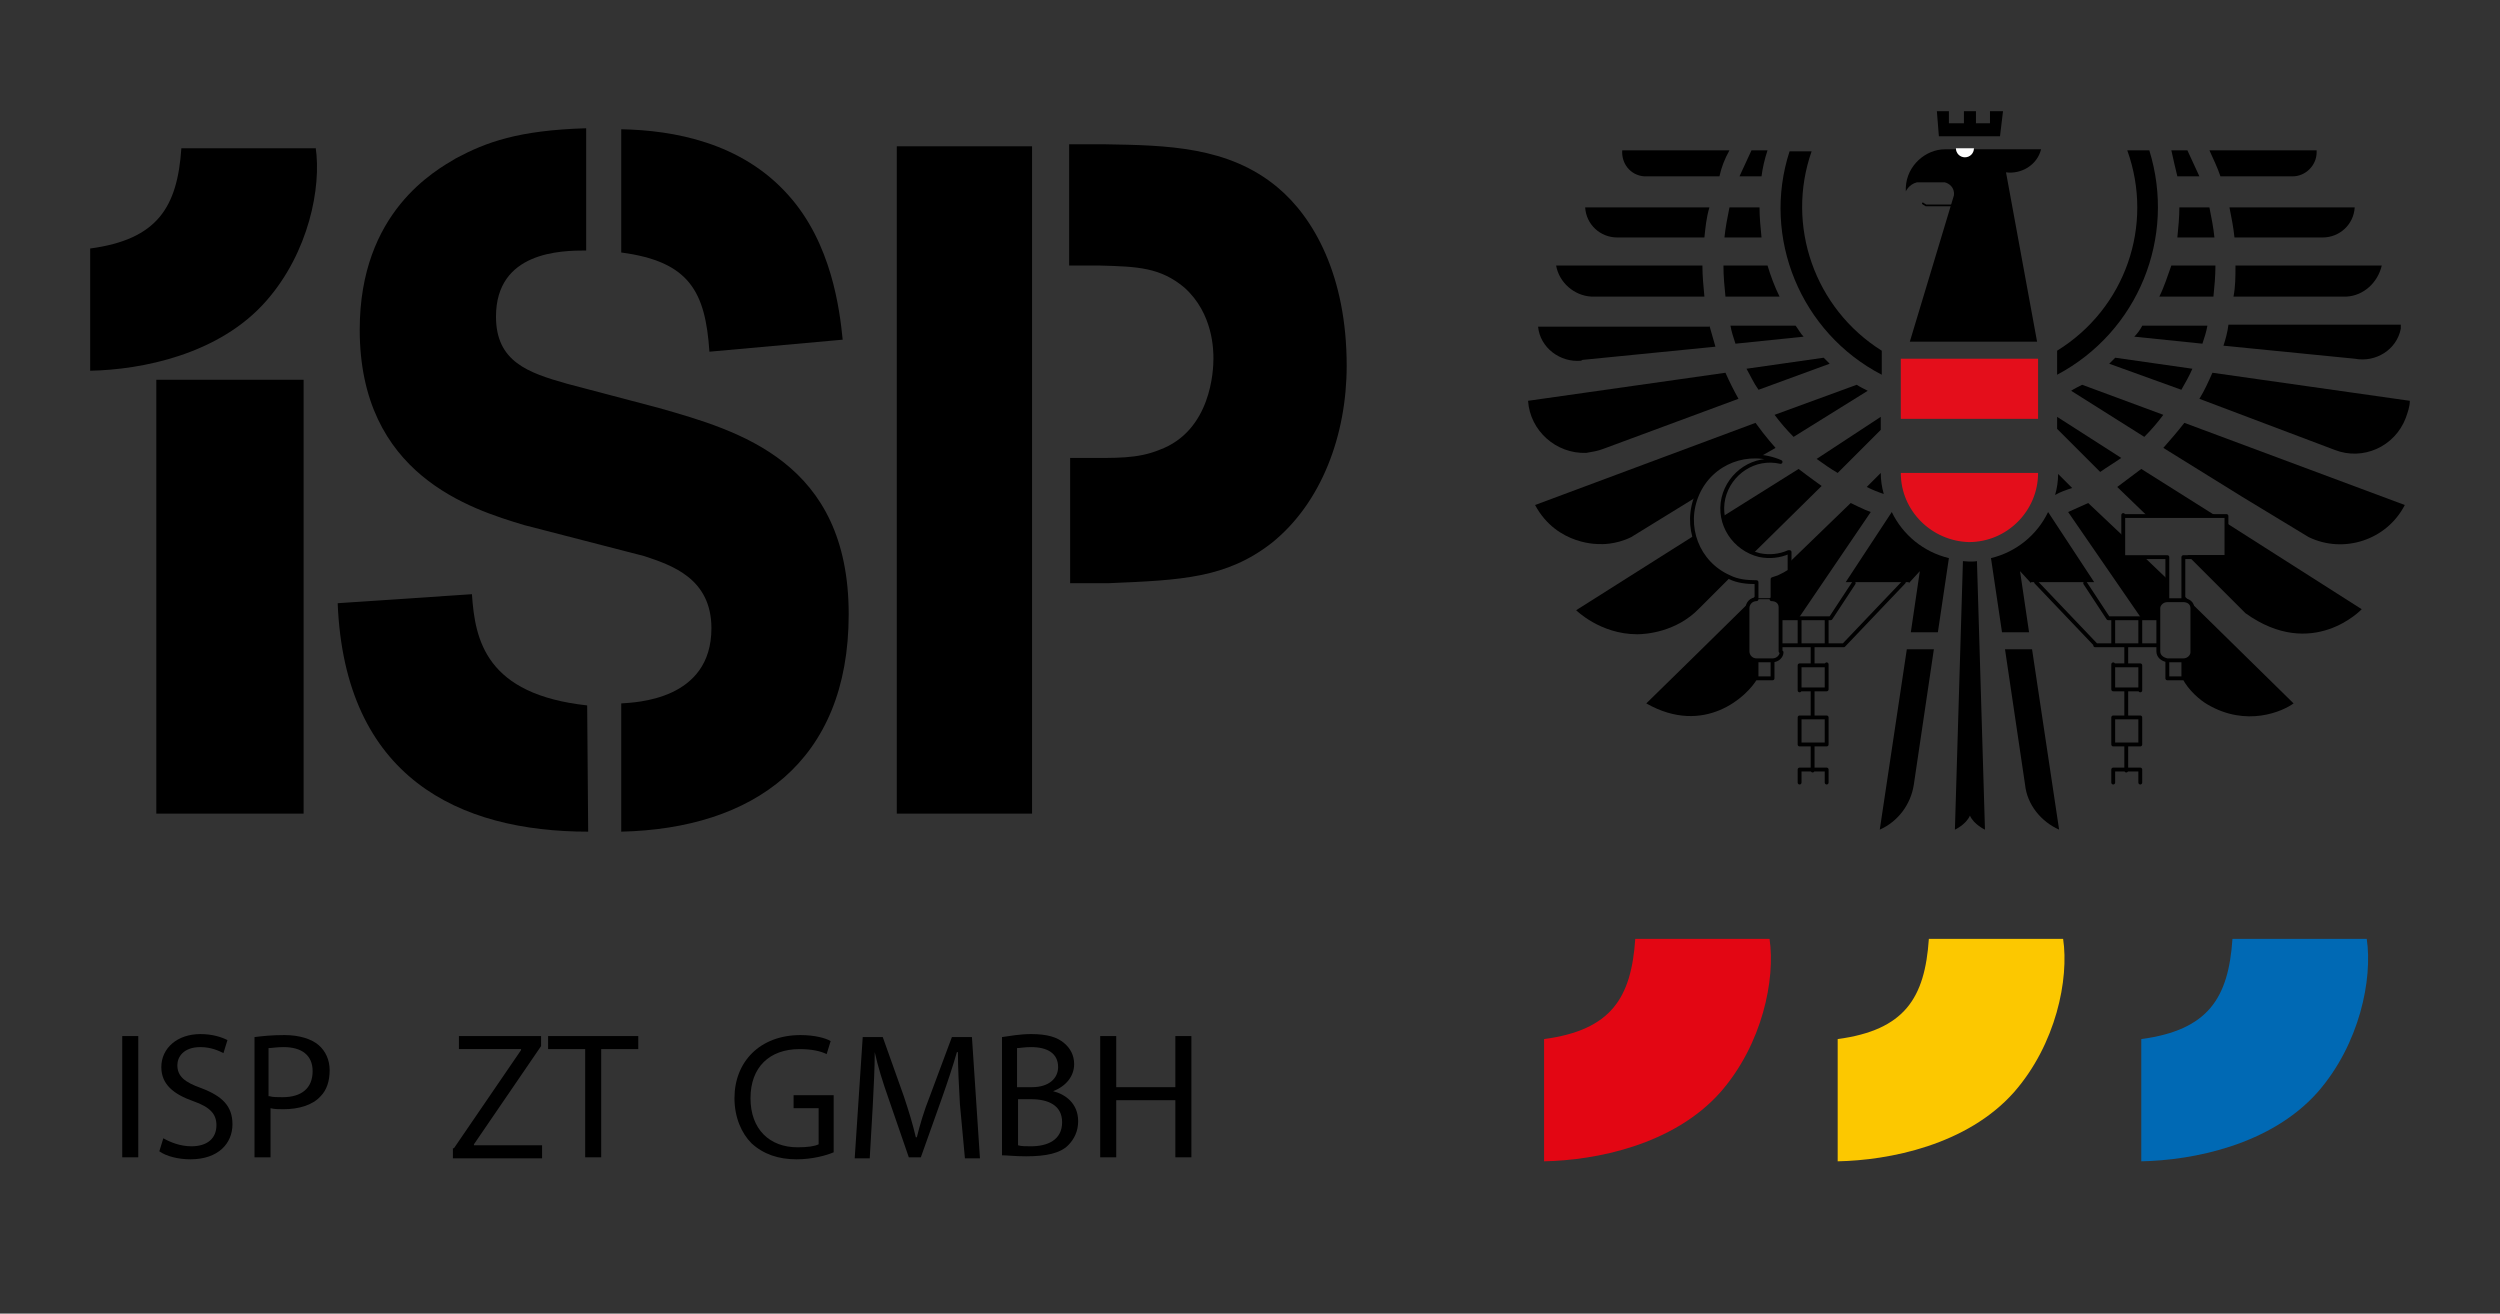 <?xml version="1.0" encoding="utf-8"?>
<!-- Generator: Adobe Illustrator 22.1.0, SVG Export Plug-In . SVG Version: 6.00 Build 0)  -->
<svg version="1.1" id="Ebene_1" xmlns="http://www.w3.org/2000/svg" xmlns:xlink="http://www.w3.org/1999/xlink" x="0px" y="0px"
	 viewBox="0 0 249.5 131.1" style="enable-background:new 0 0 249.5 131.1;" xml:space="preserve">
<rect x="0" y="0" width="249.5" height="131.1" fill="#333333" stroke="none"/>
<g>
	<polygon style="fill-rule:evenodd;clip-rule:evenodd;fill:#E40E1B;" points="189.7,35.8 203.4,35.8 203.4,41.8 189.7,41.8 
		189.7,35.8 	"/>
	<path style="fill-rule:evenodd;clip-rule:evenodd;fill:#E40E1B;" d="M189.7,47.2h13.7c0,3.8-3.1,6.9-6.9,6.9
		C192.8,54,189.7,51,189.7,47.2L189.7,47.2z"/>
	<path style="fill-rule:evenodd;clip-rule:evenodd;" d="M175.3,59.8l0-0.4c-1.7,1.7-11,10.8-11,10.8c5.8,3.3,10.1-0.7,11.1-2.5h-0.1
		l0-1.8c-0.7-0.1-0.8-0.5-0.9-0.9v-4.4C174.5,60,174.9,59.8,175.3,59.8h1.6c0.4,0,0.9,0.3,0.9,0.9v1h1.7l7.2-10.6
		c-0.6-0.2-2-0.9-2-0.9l-6.1,5.9l0,0.9c0,0-0.5,0.4-1.8,0.8l0,1.9H175.3L175.3,59.8z"/>
	<path style="fill-rule:evenodd;clip-rule:evenodd;" d="M152.5,40l19.7-2.8c0.4,0.9,0.8,1.7,1.3,2.6L160,44.8
		c-0.5,0.2-1.1,0.3-1.7,0.4C155.3,45.3,152.7,43,152.5,40L152.5,40z"/>
	<path style="fill-rule:evenodd;clip-rule:evenodd;" d="M169.9,26.5c0,1,0.1,2.1,0.2,3.1h-11.3c-1.7-0.1-3.2-1.4-3.5-3.1H169.9
		L169.9,26.5z"/>
	<path style="fill-rule:evenodd;clip-rule:evenodd;" d="M170.6,32.5c0.2,0.7,0.4,1.4,0.6,2.1l-13.1,1.3c-0.1,0-0.2,0-0.3,0.1
		c-2.1,0.2-4.1-1.3-4.3-3.4H170.6L170.6,32.5z"/>
	<path style="fill-rule:evenodd;clip-rule:evenodd;" d="M170.6,20.7l-12.4,0c0.1,1.7,1.5,3,3.2,3h8.7
		C170.2,22.7,170.3,21.7,170.6,20.7L170.6,20.7z"/>
	<path style="fill-rule:evenodd;clip-rule:evenodd;" d="M172.6,15h-10.7c-0.1,1.3,0.8,2.5,2.2,2.6c0.1,0,0.2,0,0.3,0h7.2
		C171.8,16.7,172.1,15.9,172.6,15L172.6,15z"/>
	<path style="fill-rule:evenodd;clip-rule:evenodd;" d="M175.6,20.7c0,1,0.1,2,0.2,3h-3.7c0.1-1,0.3-2,0.5-3H175.6L175.6,20.7z"/>
	<path style="fill-rule:evenodd;clip-rule:evenodd;" d="M176.4,26.5c0.3,1,0.7,2.1,1.2,3.1h-5.4c-0.1-1-0.2-2-0.2-3.1H176.4
		L176.4,26.5z"/>
	<path style="fill-rule:evenodd;clip-rule:evenodd;" d="M179.2,32.5c0.3,0.4,0.5,0.8,0.8,1.1l-6.8,0.7c-0.2-0.6-0.4-1.2-0.5-1.8
		H179.2L179.2,32.5z"/>
	<path style="fill-rule:evenodd;clip-rule:evenodd;" d="M182.6,36.3l-0.6-0.6l-7.7,1.1c0.4,0.7,0.7,1.4,1.2,2.1L182.6,36.3
		L182.6,36.3z"/>
	<path style="fill-rule:evenodd;clip-rule:evenodd;" d="M185.3,38.4l-8.2,3c0.6,0.8,1.2,1.5,1.9,2.2l7.4-4.6
		C186,38.8,185.6,38.6,185.3,38.4L185.3,38.4z"/>
	<path style="fill-rule:evenodd;clip-rule:evenodd;" d="M176.4,15h-1.6c-0.4,0.9-0.8,1.7-1.2,2.6h2.2
		C175.9,16.8,176.1,15.9,176.4,15L176.4,15z"/>
	<path style="fill-rule:evenodd;clip-rule:evenodd;" d="M187.8,37.4l0-2.4c-6.7-4.2-9.6-12.5-7-19.9h-2.2
		C175.8,23.7,179.7,33.2,187.8,37.4L187.8,37.4z"/>
	<polygon style="fill-rule:evenodd;clip-rule:evenodd;" points="197.2,11.1 196.6,11.1 196,11.1 196,12.3 194.5,12.3 194.5,11.1 
		193.3,11.1 193.5,13.6 196.6,13.6 199.6,13.6 199.9,11.1 198.6,11.1 198.6,12.3 197.2,12.3 197.2,11.1 	"/>
	<path style="fill-rule:evenodd;clip-rule:evenodd;" d="M190.3,64.8h2.7l-2,13.5c-0.3,2-1.6,3.7-3.4,4.5L190.3,64.8L190.3,64.8z"/>
	<path style="fill-rule:evenodd;clip-rule:evenodd;" d="M202.8,64.8h-2.7l2,13.5c0.2,2,1.6,3.7,3.4,4.5L202.8,64.8L202.8,64.8z"/>
	<path style="fill-rule:evenodd;clip-rule:evenodd;" d="M202.7,58.2l-1.1-1.2l0.9,6.1h-2.7l-1.1-7.4c2.5-0.6,4.6-2.3,5.7-4.6l4.6,7
		H202.7L202.7,58.2z"/>
	<path style="fill-rule:evenodd;clip-rule:evenodd;" d="M187.7,41.6v1.3l-4.3,4.3c-0.7-0.4-1.4-0.9-2.1-1.4L187.7,41.6L187.7,41.6z"
		/>
	<path style="fill-rule:evenodd;clip-rule:evenodd;" d="M190.5,58.2l1.1-1.2l-0.9,6.1h2.7l1.1-7.4c-2.5-0.6-4.6-2.3-5.7-4.6l-4.6,7
		H190.5L190.5,58.2z"/>
	<path style="fill-rule:evenodd;clip-rule:evenodd;" d="M187.7,47.2c0,0.7,0.1,1.4,0.3,2.1c-0.6-0.2-1.1-0.4-1.7-0.7L187.7,47.2
		L187.7,47.2z"/>
	<path style="fill-rule:evenodd;clip-rule:evenodd;" d="M205.3,42.8l4.3,4.3c0.7-0.5,1.4-0.9,2.1-1.4l-6.4-4.1V42.8L205.3,42.8z"/>
	<path style="fill-rule:evenodd;clip-rule:evenodd;" d="M219.5,39.8c0.5-0.8,0.9-1.7,1.3-2.6l19.7,2.8c0,0.6-0.2,1.1-0.4,1.7
		c-1.1,2.9-4.3,4.3-7.1,3.2L219.5,39.8L219.5,39.8z"/>
	<path style="fill-rule:evenodd;clip-rule:evenodd;" d="M215.5,29.6h5.4c0.1-1,0.2-2,0.2-3.1h-4.4C216.3,27.6,216,28.6,215.5,29.6
		L215.5,29.6z"/>
	<path style="fill-rule:evenodd;clip-rule:evenodd;" d="M213,33.6l6.8,0.7c0.2-0.6,0.4-1.2,0.5-1.8h-6.5
		C213.6,32.9,213.3,33.3,213,33.6L213,33.6z"/>
	<path style="fill-rule:evenodd;clip-rule:evenodd;" d="M210.5,36.3l0.6-0.6l7.7,1.1c-0.3,0.7-0.7,1.4-1.1,2.1L210.5,36.3
		L210.5,36.3z"/>
	<path style="fill-rule:evenodd;clip-rule:evenodd;" d="M207.8,38.4l8.1,3c-0.6,0.8-1.2,1.5-1.9,2.2l-7.3-4.6
		C207,38.8,207.4,38.6,207.8,38.4L207.8,38.4z"/>
	<path style="fill-rule:evenodd;clip-rule:evenodd;" d="M217.5,20.7h3c0.2,1,0.4,2,0.5,3h-3.7C217.4,22.7,217.5,21.7,217.5,20.7
		L217.5,20.7z"/>
	<path style="fill-rule:evenodd;clip-rule:evenodd;" d="M212.3,15h2.2c2.7,8.7-1.1,18.1-9.2,22.4l0-2.4
		C212.1,30.8,215,22.5,212.3,15L212.3,15z"/>
	<path style="fill-rule:evenodd;clip-rule:evenodd;" d="M216.7,15h1.6c0.4,0.9,0.8,1.7,1.2,2.6h-2.2C217.1,16.8,216.9,15.9,216.7,15
		L216.7,15z"/>
	<path style="fill-rule:evenodd;clip-rule:evenodd;" d="M220.5,15h10.7c0,0.1,0,0.2,0,0.2c0,1.3-1.1,2.4-2.4,2.4h-7.2
		C221.3,16.7,220.9,15.9,220.5,15L220.5,15z"/>
	<path style="fill-rule:evenodd;clip-rule:evenodd;" d="M223.8,49.6l-7.9-4.9c0.7-0.8,1.4-1.6,2.1-2.5l22,8.2
		c-1.8,3.5-6.1,4.9-9.6,3.2L223.8,49.6L223.8,49.6z"/>
	<path style="fill-rule:evenodd;clip-rule:evenodd;" d="M205.1,49.4c0.2-0.7,0.3-1.4,0.3-2.1l1.4,1.4
		C206.2,48.9,205.6,49.1,205.1,49.4L205.1,49.4z"/>
	<path style="fill-rule:evenodd;clip-rule:evenodd;" d="M222.9,29.6h11.3c1.7-0.1,3.1-1.4,3.5-3.1h-14.6
		C223.1,27.6,223.1,28.6,222.9,29.6L222.9,29.6z"/>
	<path style="fill-rule:evenodd;clip-rule:evenodd;" d="M221.9,34.5l13.1,1.3c2.1,0.4,4.2-0.9,4.6-3c0-0.1,0-0.2,0-0.4h-17.2
		C222.3,33.2,222.1,33.9,221.9,34.5L221.9,34.5z"/>
	<path style="fill-rule:evenodd;clip-rule:evenodd;" d="M222.5,20.7l12.5,0c-0.1,1.7-1.5,3-3.2,3H223
		C222.9,22.7,222.7,21.7,222.5,20.7L222.5,20.7z"/>
	<path style="fill-rule:evenodd;clip-rule:evenodd;" d="M190.6,34.1l12.7,0l-3.1-16.9c1.5,0.2,3.1-0.7,3.5-2.3h-9.6
		c-1.9,0-3.8,1.6-3.9,3.8l0,0.4c0,0,0.3-0.7,1.1-0.9h2.8c0.4,0.1,1,0.5,0.9,1.3L190.6,34.1L190.6,34.1z"/>
	<path style="fill-rule:evenodd;clip-rule:evenodd;" d="M175.2,42.2l-22,8.2c2.2,4.1,6.5,3.9,6.5,3.9s1.5,0.1,3.1-0.7l6.5-4
		c0,0,0.4-1.2,1.4-2.2c2.2-2.3,5.1-1.9,5.1-1.9l1.4-0.8C177.2,44.7,176.2,43.6,175.2,42.2L175.2,42.2z"/>
	<path style="fill-rule:evenodd;clip-rule:evenodd;" d="M179.5,46.8c0.9,0.7,2.3,1.7,2.3,1.7l-6.7,6.6c-1.1-0.3-2.7-1.5-3.1-3.6
		L179.5,46.8L179.5,46.8z"/>
	<path style="fill-rule:evenodd;clip-rule:evenodd;" d="M169.6,60.7c-2.3,2.4-5.4,2.6-6.2,2.6c-3.7,0-6.1-2.4-6.1-2.4l11.7-7.4
		c0.9,3.3,3.6,4.2,3.6,4.2L169.6,60.7L169.6,60.7z"/>
	<path style="fill-rule:evenodd;clip-rule:evenodd;" d="M211.3,48.6l2.9,2.8c0,0,6.8,0,6.8,0c0,0-7.3-4.6-7.3-4.6L211.3,48.6
		L211.3,48.6z"/>
	<path style="fill-rule:evenodd;clip-rule:evenodd;" d="M222.2,52.2l13.5,8.6c0,0-4.9,5.2-11.6,0.4l-5.8-5.8l3.9,0V52.2L222.2,52.2z
		"/>
	<path style="fill-rule:evenodd;clip-rule:evenodd;" d="M208.4,50.2l-2,0.9l7.3,10.6l1.7,0v-1.1c0-0.3,0.2-0.8,0.9-0.8v-2l-2.3-2.2
		l-2,0l0-2L208.4,50.2L208.4,50.2z"/>
	<path style="fill-rule:evenodd;clip-rule:evenodd;" d="M217.9,59.4l11,10.8c-1.1,0.8-4.7,2.4-8.6,0.1c-0.7-0.4-1.9-1.4-2.5-2.6h0.1
		v-1.8c0.4,0,0.9-0.4,0.9-0.8v-4.4c0-0.3-0.2-0.8-0.9-0.8L217.9,59.4L217.9,59.4z"/>
	<path style="fill-rule:evenodd;clip-rule:evenodd;" d="M195.9,56c0,0,0.9,0.1,1.4,0l0.8,26.8c0,0-1.1-0.5-1.5-1.4
		c-0.4,0.9-1.5,1.4-1.5,1.4L195.9,56L195.9,56z"/>
	
		<path style="fill:none;stroke:#000000;stroke-width:0.385;stroke-linecap:round;stroke-linejoin:round;stroke-miterlimit:2.613;" d="
		M213.6,74.3v-2.6 M210.9,71.6v2.6 M213.6,78.1v-1.3 M213.6,76.8h-2.7 M210.9,76.8v1.3 M210.9,74.3l2.7,0 M212.2,74.3v2.6
		 M209.2,64.4l-6-6.3 M210.4,61.7l-2.3-3.5 M217.9,59.8v-4.2 M216.3,55.6v4.2 M213.6,71.6h-2.7 M213.6,68.8h-2.7 M210.9,68.8v-2.5
		 M210.9,66.4h2.7 M213.6,66.4l0,2.5 M212.2,64.4v1.9 M212.2,68.8v2.8 M210.9,61.7v2.7 M213.6,64.4v-2.7 M215.4,61.7h-5 M215.4,64.4
		h-6.3 M217.9,65.9h-1.6 M217.9,67.7c0,0,0-1.8,0-1.8c0.5,0,0.9-0.4,0.9-0.8v-4.4c0-0.5-0.4-0.8-0.9-0.8c0,0-1.6,0-1.6,0
		c-0.5,0-0.9,0.4-0.9,0.8V65c0,0.5,0.4,0.8,0.9,0.9v1.8H217.9L217.9,67.7z M216.2,55.6h-4.3 M211.9,55.6v-4.2 M222.2,55.6h-4.3
		 M211.9,51.5h10.3 M222.2,51.5v4.2"/>
	
		<path style="fill:none;stroke:#000000;stroke-width:0.176;stroke-linecap:round;stroke-linejoin:round;stroke-miterlimit:2.613;" d="
		M191.9,20.3c0.1,0.1,0.2,0.1,0.3,0.2 M192.2,20.5h2.6"/>
	<path style="fill-rule:evenodd;clip-rule:evenodd;fill:#FFFFFF;" d="M195.2,14.8c0,0.5,0.4,0.9,0.9,0.9c0.5,0,0.9-0.4,0.9-0.9
		H195.2L195.2,14.8z"/>
	
		<path style="fill:none;stroke:#000000;stroke-width:0.385;stroke-linecap:round;stroke-linejoin:round;stroke-miterlimit:2.613;" d="
		M179.6,74.3v-2.6 M182.3,71.6v2.6 M179.6,78.1v-1.3 M179.6,76.8h2.7 M182.3,76.8v1.3 M182.3,74.3l-2.7,0 M180.9,74.3v2.6 M184,64.4
		l6-6.3 M174.4,65c0,0.5,0.4,0.9,0.9,0.9 M175.3,59.8c-0.5,0-0.9,0.4-0.9,0.9 M174.4,60.6V65 M182.7,61.7l2.3-3.5 M175.3,59.8v-1.7
		 M176.9,57.9v1.9 M179.6,71.6h2.7 M179.6,68.8h2.7 M182.3,68.8v-2.5 M182.3,66.4h-2.7 M179.6,66.4l0,2.5 M180.9,64.4v1.9
		 M180.9,68.8v2.8 M182.3,61.7v2.7 M179.6,64.4v-2.7 M177.7,61.7h5 M177.7,64.4h6.3 M177.7,60.6c0-0.5-0.4-0.8-0.9-0.8 M176.9,65.9
		c0.5,0,0.9-0.4,0.9-0.8 M177.7,65v-4.4 M175.3,67.7v-1.8h1.6v1.8H175.3L175.3,67.7z M178.6,57.1v-2 M177.7,46.1
		c-2.6-0.6-5.1,1.1-5.7,3.6c-0.6,2.6,1.1,5.1,3.6,5.7c1,0.2,2,0.1,2.9-0.3 M177.7,46.1c-3.2-1.4-6.9,0-8.3,3.2
		c-1.4,3.2,0,6.9,3.2,8.3c0.8,0.4,1.7,0.5,2.7,0.5 M176.9,57.8l0.6-0.2l0.6-0.3l0.5-0.3"/>
	<g>
		<path d="M13.8,103.4v12.1h-1.6v-12.1H13.8z"/>
		<path d="M16.3,113.6c0.7,0.4,1.7,0.8,2.8,0.8c1.6,0,2.5-0.8,2.5-2.1c0-1.1-0.6-1.8-2.3-2.4c-2-0.7-3.2-1.7-3.2-3.4
			c0-1.9,1.6-3.3,3.9-3.3c1.2,0,2.1,0.3,2.7,0.6l-0.4,1.3c-0.4-0.2-1.2-0.6-2.3-0.6c-1.7,0-2.3,1-2.3,1.8c0,1.1,0.7,1.7,2.4,2.3
			c2.1,0.8,3.1,1.8,3.1,3.6c0,1.9-1.4,3.5-4.2,3.5c-1.2,0-2.4-0.3-3.1-0.8L16.3,113.6z"/>
		<path d="M25.4,103.5c0.8-0.1,1.7-0.2,3-0.2c1.5,0,2.7,0.4,3.4,1c0.7,0.6,1.1,1.5,1.1,2.5c0,1.1-0.3,2-0.9,2.6
			c-0.8,0.9-2.2,1.3-3.7,1.3c-0.5,0-0.9,0-1.3-0.1v4.9h-1.6V103.5z M26.9,109.4c0.3,0.1,0.8,0.1,1.3,0.1c1.9,0,3-0.9,3-2.6
			c0-1.6-1.1-2.4-2.9-2.4c-0.7,0-1.2,0.1-1.5,0.1V109.4z"/>
	</g>
	<g>
		<path d="M45.3,114.6l6.7-9.8v-0.1h-6.2v-1.3h8.2v1l-6.7,9.8v0.1h6.8v1.3h-8.9V114.6z"/>
		<path d="M58.4,104.7h-3.7v-1.3h9v1.3H60v10.8h-1.6V104.7z"/>
	</g>
	<g>
		<path d="M83.2,115c-0.7,0.3-2.1,0.7-3.7,0.7c-1.8,0-3.3-0.5-4.5-1.6c-1-1-1.7-2.6-1.7-4.5c0-3.6,2.5-6.3,6.6-6.3
			c1.4,0,2.5,0.3,3,0.6l-0.4,1.3c-0.6-0.3-1.5-0.5-2.7-0.5c-3,0-4.9,1.8-4.9,4.9c0,3.1,1.9,4.9,4.7,4.9c1,0,1.7-0.1,2.1-0.3v-3.6
			h-2.5v-1.3h4V115z"/>
		<path d="M95.8,110.2c-0.1-1.7-0.2-3.7-0.2-5.2h-0.1c-0.4,1.4-0.9,2.9-1.5,4.6l-2.1,5.9h-1.2l-2-5.8c-0.6-1.7-1.1-3.3-1.4-4.7h0
			c0,1.5-0.1,3.5-0.2,5.4l-0.3,5.2h-1.5l0.8-12.1h2l2.1,5.9c0.5,1.5,0.9,2.8,1.2,4.1h0.1c0.3-1.2,0.7-2.6,1.3-4.1l2.2-5.9h2
			l0.8,12.1h-1.5L95.8,110.2z"/>
		<path d="M100,103.5c0.7-0.1,1.8-0.3,2.9-0.3c1.6,0,2.6,0.3,3.3,0.9c0.6,0.5,1,1.2,1,2.1c0,1.2-0.8,2.2-2.1,2.7v0
			c1.2,0.3,2.5,1.2,2.5,3c0,1-0.4,1.8-1,2.4c-0.8,0.8-2.2,1.1-4.2,1.1c-1.1,0-1.9-0.1-2.4-0.1V103.5z M101.6,108.5h1.4
			c1.7,0,2.6-0.9,2.6-2c0-1.4-1.1-2-2.7-2c-0.7,0-1.1,0.1-1.4,0.1V108.5z M101.6,114.3c0.3,0.1,0.8,0.1,1.3,0.1
			c1.6,0,3.1-0.6,3.1-2.4c0-1.7-1.4-2.3-3.1-2.3h-1.3V114.3z"/>
		<path d="M111.4,103.4v5.1h5.9v-5.1h1.6v12.1h-1.6v-5.7h-5.9v5.7h-1.6v-12.1H111.4z"/>
	</g>
	<path style="fill-rule:evenodd;clip-rule:evenodd;" d="M58.7,83c-12.9,0-24.3-5.4-25-22.8l13.4-0.9c0.3,4.6,1.4,10,11.5,11.1
		L58.7,83L58.7,83z"/>
	<path style="fill-rule:evenodd;clip-rule:evenodd;" d="M52.3,52.4c-5.3-1.6-16.4-5-16.4-19.5c0-11.8,7.6-15.9,9.6-17.1
		c3-1.6,6.2-2.8,13-3V25c-2.5,0-9,0.1-9,6.6c0,4.5,3.2,5.6,7.1,6.7l9.1,2.4c8.1,2.3,19,5.4,19,20.6c0,14.8-9.6,21.4-22.7,21.7V70.2
		c1.4-0.1,9-0.3,9-7.5c0-5-4-6.3-6.7-7.2L52.3,52.4L52.3,52.4z"/>
	<path style="fill-rule:evenodd;clip-rule:evenodd;" d="M70.8,35.1c-0.4-6-2-9-8.8-9.9V12.9c5.2,0.1,12,1.3,16.7,6.6
		c4.3,4.8,5.1,11.4,5.4,14.4L70.8,35.1L70.8,35.1z"/>
	<polygon style="fill-rule:evenodd;clip-rule:evenodd;" points="15.6,81.2 15.6,37.9 30.3,37.9 30.3,81.2 15.6,81.2 	"/>
	<path style="fill-rule:evenodd;clip-rule:evenodd;" d="M31.5,14.7c0.6,4-0.7,10.5-4.9,15.3C21.9,35.4,14.1,36.9,9,37V24.8
		c6.7-0.9,8.7-4.1,9.1-10H31.5L31.5,14.7z"/>
	<polygon style="fill-rule:evenodd;clip-rule:evenodd;" points="89.5,81.2 89.5,14.6 103,14.6 103,81.2 89.5,81.2 	"/>
	<path style="fill-rule:evenodd;clip-rule:evenodd;" d="M106.8,58.1V45.7h1.5c3,0,5.2,0.1,7.4-0.8c5.2-1.9,5.4-8,5.4-9.1
		c0-0.8,0-4.5-2.9-7.1c-2.4-2-4.6-2.1-8.5-2.2h-3V14.4h3.6c6.1,0.1,12.3,0.2,17.2,4.3c3.6,3,6.9,8.8,6.9,17.8
		c0,6.9-2.5,13.7-7.5,17.7c-4.5,3.5-9,3.7-16.2,4H106.8L106.8,58.1z"/>
	<path style="fill-rule:evenodd;clip-rule:evenodd;fill:#0069B4;" d="M236.2,93.7c0.6,4-0.7,10.5-4.9,15.3
		c-4.7,5.3-12.5,6.8-17.6,6.9v-12.2c6.7-0.9,8.7-4.1,9.1-10H236.2L236.2,93.7z"/>
	<path style="fill-rule:evenodd;clip-rule:evenodd;fill:#FCC800;" d="M205.9,93.7c0.6,4-0.7,10.5-4.9,15.3
		c-4.7,5.3-12.5,6.8-17.6,6.9v-12.2c6.7-0.9,8.7-4.1,9.1-10H205.9L205.9,93.7z"/>
	<path style="fill-rule:evenodd;clip-rule:evenodd;fill:#E30613;" d="M176.6,93.7c0.6,4-0.7,10.5-4.9,15.3
		c-4.7,5.3-12.5,6.8-17.6,6.9v-12.2c6.7-0.9,8.7-4.1,9.1-10H176.6L176.6,93.7z"/>
</g>
</svg>

